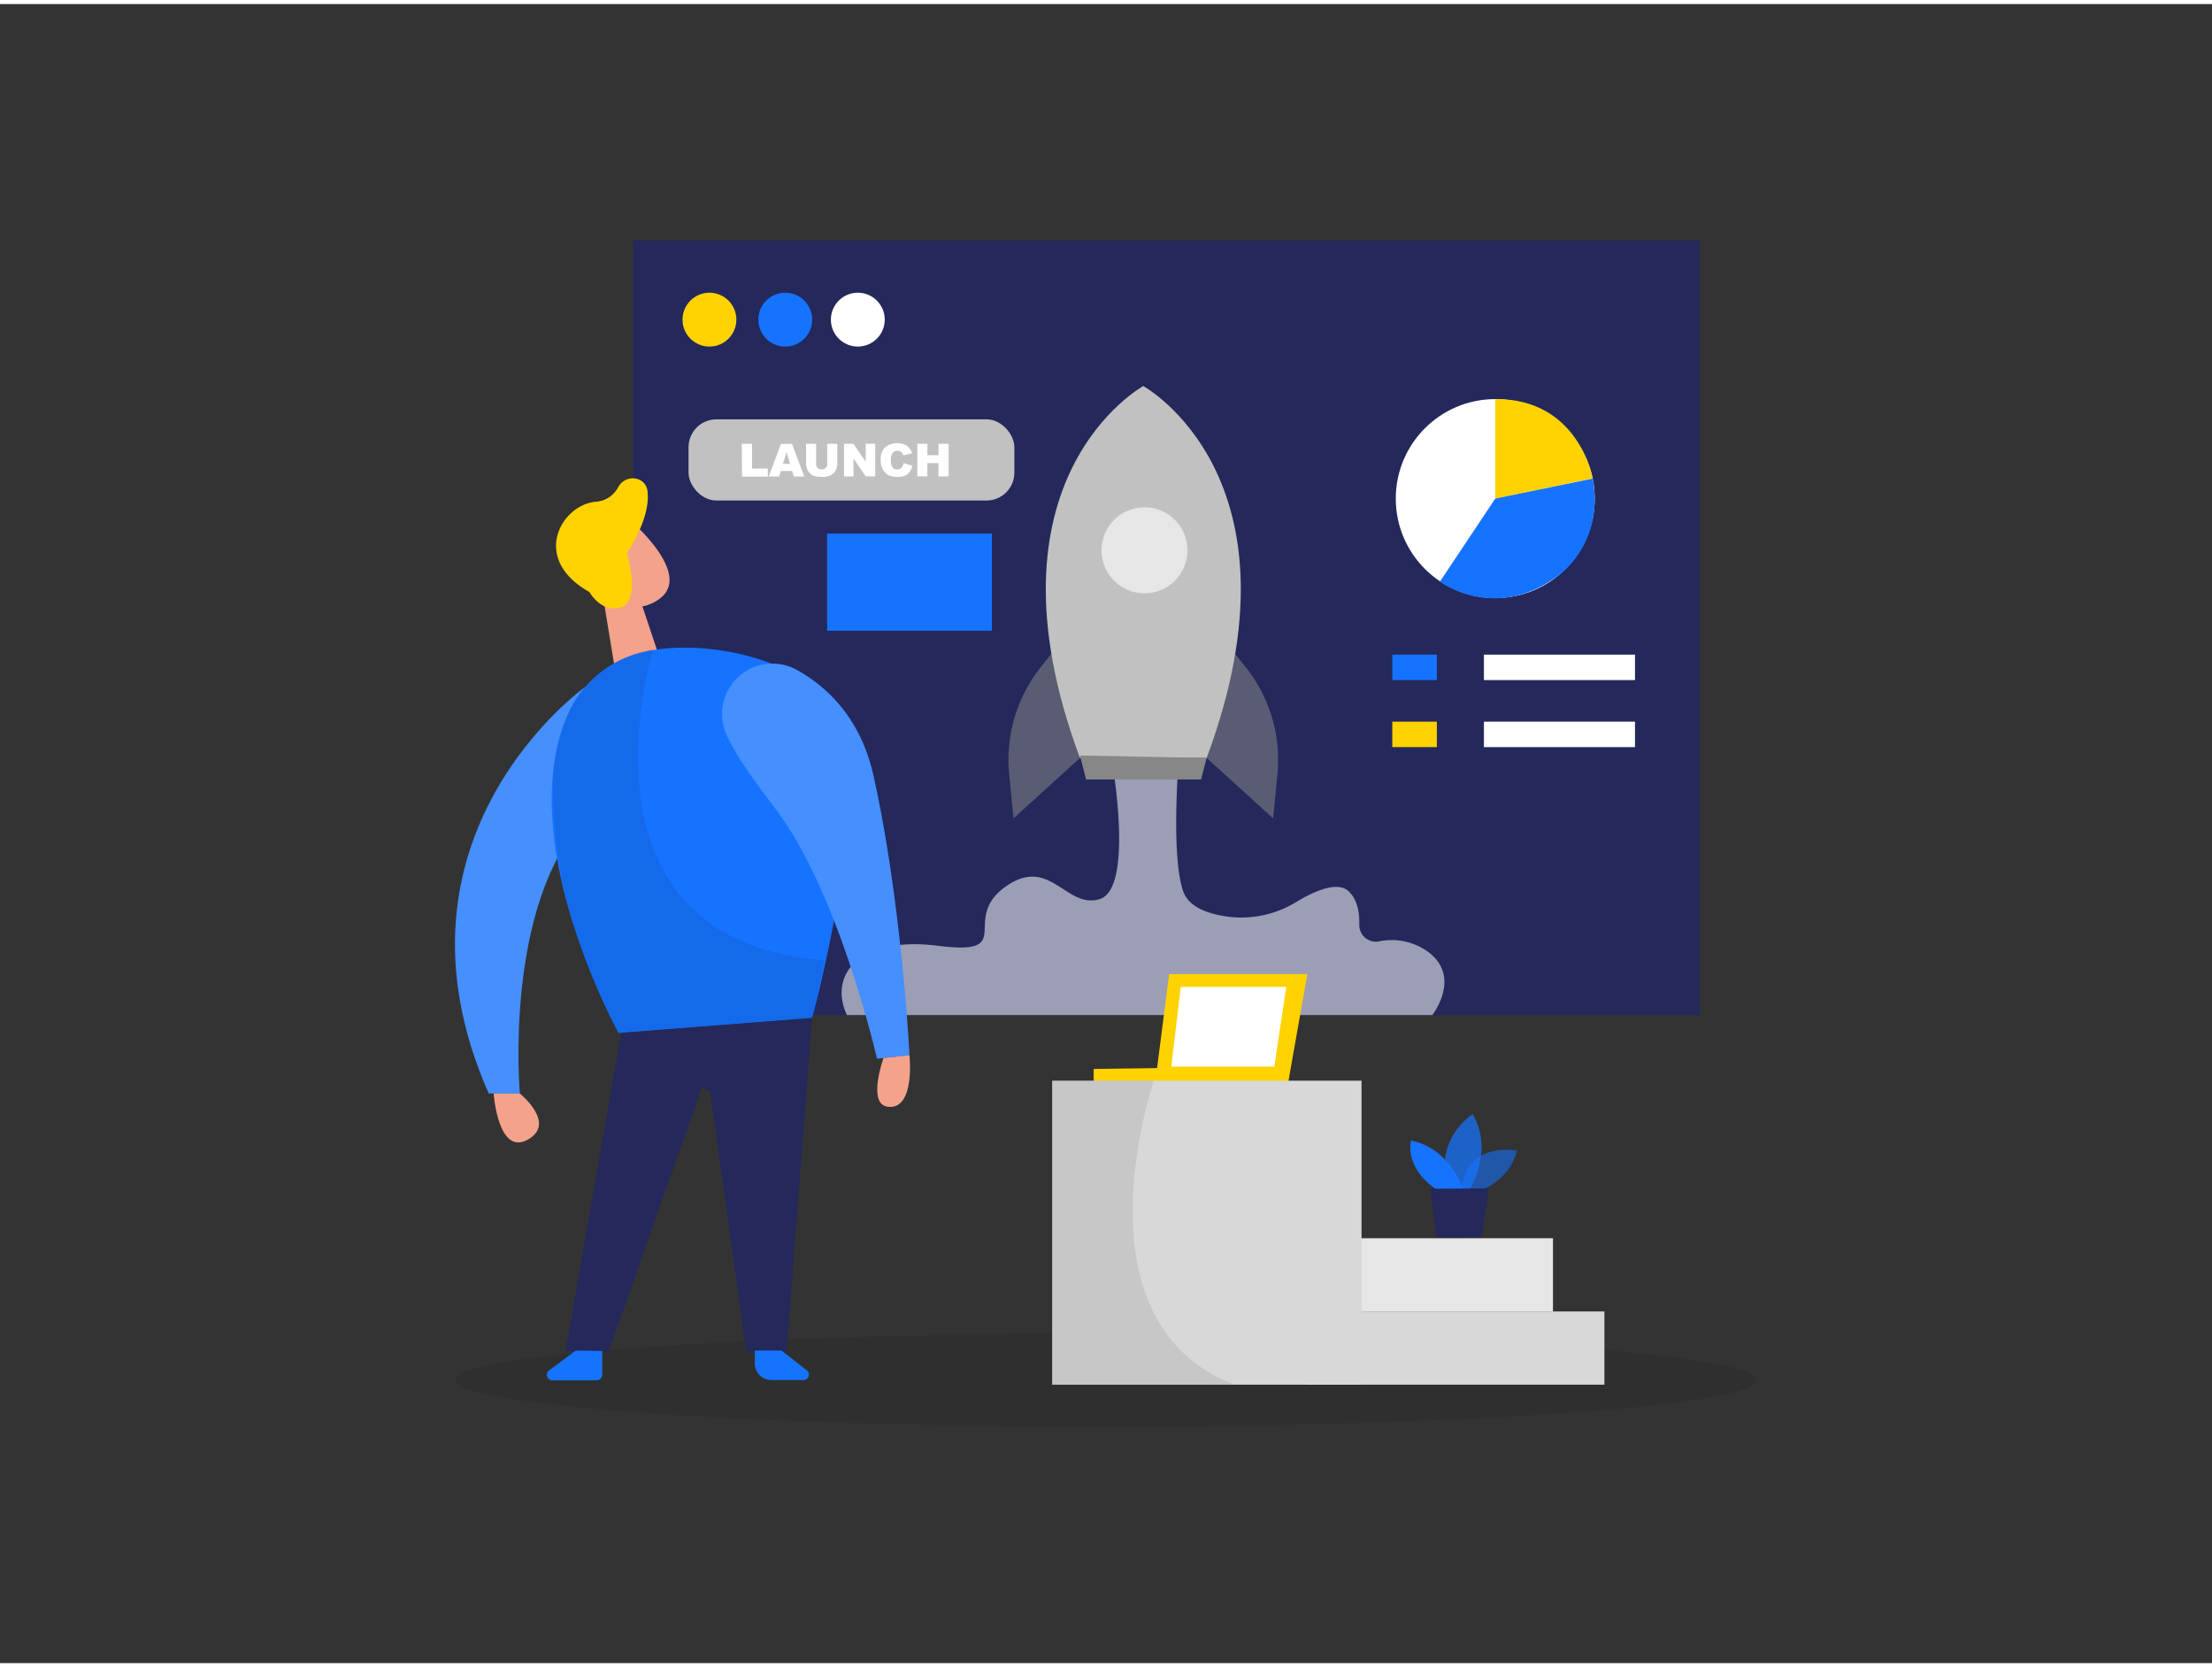 <svg id="Layer_1" data-name="Layer 1" xmlns="http://www.w3.org/2000/svg" viewBox="0 0 400 300" width="406" height="306" class="illustration styles_illustrationTablet__1DWOa"><rect x="0" y="0" width="400" height="300" fill="#333333" stroke="none"/><title>_</title><ellipse cx="200" cy="248.81" rx="117.72" ry="8.43" opacity="0.08"></ellipse><rect x="236.2" y="236.41" width="53.93" height="13.24" transform="translate(526.33 486.06) rotate(-180)" fill="#d8d8d8"></rect><rect x="232.24" y="223.17" width="48.6" height="13.24" transform="translate(513.07 459.58) rotate(-180)" fill="#e6e6e6"></rect><path d="M266.54,215s6.38-1.74,7.76-7.67c0,0-9.87-2-10.15,8.2Z" fill="#1673ff" opacity="0.58"></path><path d="M265.76,214.33s4.45-7,.54-13.61c0,0-7.51,4.76-4.17,13.63Z" fill="#1673ff" opacity="0.73"></path><path d="M264.62,214.34s-2.36-7.43-9.47-8.84c0,0-1.33,4.82,4.61,8.86Z" fill="#1673ff"></path><polygon points="269.24 214.17 267.95 223.01 259.81 223.04 258.61 214.22 269.24 214.17" fill="#24285b"></polygon><rect x="114.5" y="42.76" width="192.92" height="140.09" transform="translate(421.92 225.61) rotate(-180)" fill="#24285b"></rect><path d="M192.33,114.71l-4.1,5.15a26.9,26.9,0,0,0-5.74,19.38l.79,8,12-10.9Z" fill="#878787" opacity="0.55"></path><path d="M221.12,114.71l4.11,5.15A26.89,26.89,0,0,1,231,139.24l-.78,8-12-10.9Z" fill="#878787" opacity="0.55"></path><path d="M201.25,138s3.74,22-2.41,23.85-9-8.07-17.12-2.17,2.29,12.42-12.05,10.61-19.89,5.26-16.52,12.52H259s5.31-6.73-.6-11.31a11.22,11.22,0,0,0-9.1-2,3,3,0,0,1-3.5-3c.06-2.16-.31-4.63-2-6.13-2-1.82-6.25.08-9.41,2a18.91,18.91,0,0,1-12,2.69c-3.67-.44-7.42-1.65-8.45-4.68-2.17-6.38-.85-22.81-.85-22.81Z" fill="#fff" opacity="0.55"></path><path d="M206.74,69.07s-30.3,16.63-11.45,67.26H218.2C237.05,85.7,206.74,69.07,206.74,69.07Z" fill="#c1c1c1"></path><polygon points="218.2 136.33 217.18 140.21 196.4 140.21 195.29 135.87 218.2 136.33" fill="#878787"></polygon><circle cx="206.96" cy="98.77" r="7.78" fill="#e6e6e6"></circle><circle cx="128.29" cy="57.06" r="4.87" fill="#ffd200"></circle><circle cx="142" cy="57.06" r="4.87" fill="#1673ff"></circle><circle cx="155.12" cy="57.06" r="4.87" fill="#fff"></circle><rect x="268.34" y="117.64" width="27.32" height="4.6" fill="#fff"></rect><rect x="268.34" y="129.76" width="27.32" height="4.6" fill="#fff"></rect><rect x="251.77" y="117.64" width="8.06" height="4.6" fill="#1673ff"></rect><rect x="251.77" y="129.76" width="8.06" height="4.6" fill="#ffd200"></rect><circle cx="270.39" cy="89.42" r="17.99" fill="#fff"></circle><path d="M270.39,71.43v18L288,85.76S285.55,71.31,270.39,71.43Z" fill="#ffd200"></path><path d="M270.39,89.42l-10,15s10.08,7.67,21.76-1.35c0,0,8-5.79,5.86-17.27Z" fill="#1673ff"></path><path d="M105.81,123.49s-38,27-17.43,73.5H94s-3-33.74,11.77-49.71S105.81,123.49,105.81,123.49Z" fill="#1673ff"></path><path d="M105.81,123.49s-38,27-17.43,73.5H94s-3-33.74,11.77-49.71S105.81,123.49,105.81,123.49Z" fill="#fff" opacity="0.2"></path><polygon points="116.17 108.91 119.41 118.61 111.73 123.49 108.97 106.68 116.17 108.91" fill="#f4a28c"></polygon><path d="M106.33,97.3a6,6,0,0,1,10-1.67c3.26,3.48,7.2,9,2.75,12.05-6.82,4.62-13.08-4-13.08-4A11,11,0,0,1,106.33,97.3Z" fill="#f4a28c"></path><path d="M111.32,103.25s-1.75-1.46-2.54.62,2.3,3.07,3.22,2S111.32,103.25,111.32,103.25Z" fill="#f4a28c"></path><path d="M102.77,128.25a19.62,19.62,0,0,1,12.31-10.75c10.43-3.13,29.63.3,35.49,10.06,8,13.35-3.72,55.78-3.72,55.78l-35,2.72S92.52,151.29,102.77,128.25Z" fill="#1673ff"></path><polygon points="146.85 183.34 142.24 243.6 134.95 243.6 128.44 196.78 112.33 186.06 146.85 183.34" fill="#24285b"></polygon><polygon points="112.33 186.06 102.27 243.6 110.08 243.6 126.96 195.8 112.33 186.06" fill="#24285b"></polygon><path d="M118.11,116.59s-16.4,52.8,31,56.31l-2.21,10.44-35,2.72S99.45,166.67,100,139.43c0,0,.3-13.47,9.78-19.42A21.27,21.27,0,0,1,118.11,116.59Z" opacity="0.08"></path><path d="M104.1,243.48,99.39,247a1,1,0,0,0,.62,1.86h7.89a1,1,0,0,0,1-1v-4.3Z" fill="#1673ff"></path><path d="M141.33,243.48l4.43,3.47a1,1,0,0,1-.65,1.86H139.5a3,3,0,0,1-3-3v-2.34Z" fill="#1673ff"></path><path d="M89.27,197s.77,11.3,6.13,8.36S94,197,94,197Z" fill="#f4a28c"></path><path d="M106.59,106.32s2.18,3.94,5.77,2.72,1-9.73,1-9.73,4.35-6.27,3.73-11.25c-.35-2.72-4-3.13-5.31-.69A4.94,4.94,0,0,1,107.61,90C101.48,90.63,95.87,100.3,106.59,106.32Z" fill="#ffd200"></path><path d="M131.42,132.23a9.12,9.12,0,0,1,12.8-11.76c5.72,3.23,11.47,8.95,13.73,19.05,5.11,22.85,6.51,50.55,6.51,50.55l-5.87.64s-6.46-28.47-17.49-44C138.46,143.05,133.69,137.22,131.42,132.23Z" fill="#1673ff"></path><path d="M131.42,132.23a9.12,9.12,0,0,1,12.8-11.76c5.72,3.23,11.47,8.95,13.73,19.05,5.11,22.85,6.51,50.55,6.51,50.55l-5.87.64s-6.46-28.47-17.49-44C138.46,143.05,133.69,137.22,131.42,132.23Z" fill="#fff" opacity="0.2"></path><path d="M159.76,190.58s-3,8.36.79,8.82c5,.59,3.91-9.33,3.91-9.33Z" fill="#f4a28c"></path><polygon points="232.89 195.34 236.41 175.41 211.41 175.41 209.24 192.4 197.77 192.56 197.77 195.34 232.89 195.34" fill="#ffd200"></polygon><polygon points="213.52 177.71 211.81 192.14 230.43 192.14 232.6 177.71 213.52 177.71" fill="#fff"></polygon><rect x="190.26" y="194.68" width="55.95" height="54.97" fill="#d8d8d8"></rect><path d="M208.67,194.68s-15.1,43.5,14.51,54.95H190.12V194.68Z" opacity="0.08"></path><rect x="124.51" y="75.09" width="58.92" height="14.68" rx="5.04" fill="#c1c1c1"></rect><path d="M134.14,79.51H136V84h2.85v1.45h-4.67Z" fill="#fff"></path><path d="M143.26,84.43h-2.07l-.29,1H139l2.22-5.9h2l2.22,5.9h-1.91Zm-.38-1.27L142.23,81l-.65,2.12Z" fill="#fff"></path><path d="M149.59,79.51h1.82V83a2.92,2.92,0,0,1-.16,1,2.15,2.15,0,0,1-.51.81,2,2,0,0,1-.73.49,3.74,3.74,0,0,1-1.28.2,8.18,8.18,0,0,1-.94-.06,2.44,2.44,0,0,1-.85-.24,2.25,2.25,0,0,1-.62-.51,1.89,1.89,0,0,1-.39-.68,3.6,3.6,0,0,1-.17-1V79.51h1.82v3.6a1,1,0,0,0,.27.75,1,1,0,0,0,.74.27,1,1,0,0,0,.74-.26,1.06,1.06,0,0,0,.26-.76Z" fill="#fff"></path><path d="M152.63,79.51h1.7l2.22,3.26V79.51h1.72v5.9h-1.72l-2.21-3.24v3.24h-1.71Z" fill="#fff"></path><path d="M163.4,83l1.6.48a3,3,0,0,1-.51,1.12,2.19,2.19,0,0,1-.86.68,3.25,3.25,0,0,1-1.3.23,3.71,3.71,0,0,1-1.57-.28,2.52,2.52,0,0,1-1.06-1,3.38,3.38,0,0,1-.44-1.8A3,3,0,0,1,160,80.2a3.53,3.53,0,0,1,4-.34,2.63,2.63,0,0,1,.95,1.39l-1.61.35a1.19,1.19,0,0,0-.18-.39,1,1,0,0,0-.37-.32,1,1,0,0,0-.49-.11,1.06,1.06,0,0,0-.95.49,2.1,2.1,0,0,0-.25,1.16,2.2,2.2,0,0,0,.3,1.35,1,1,0,0,0,.83.36,1,1,0,0,0,.79-.29A1.82,1.82,0,0,0,163.4,83Z" fill="#fff"></path><path d="M165.89,79.51h1.82v2.07h2V79.51h1.83v5.9H169.7V83h-2v2.39h-1.82Z" fill="#fff"></path><rect x="149.57" y="95.75" width="29.79" height="17.57" fill="#1673ff"></rect></svg>